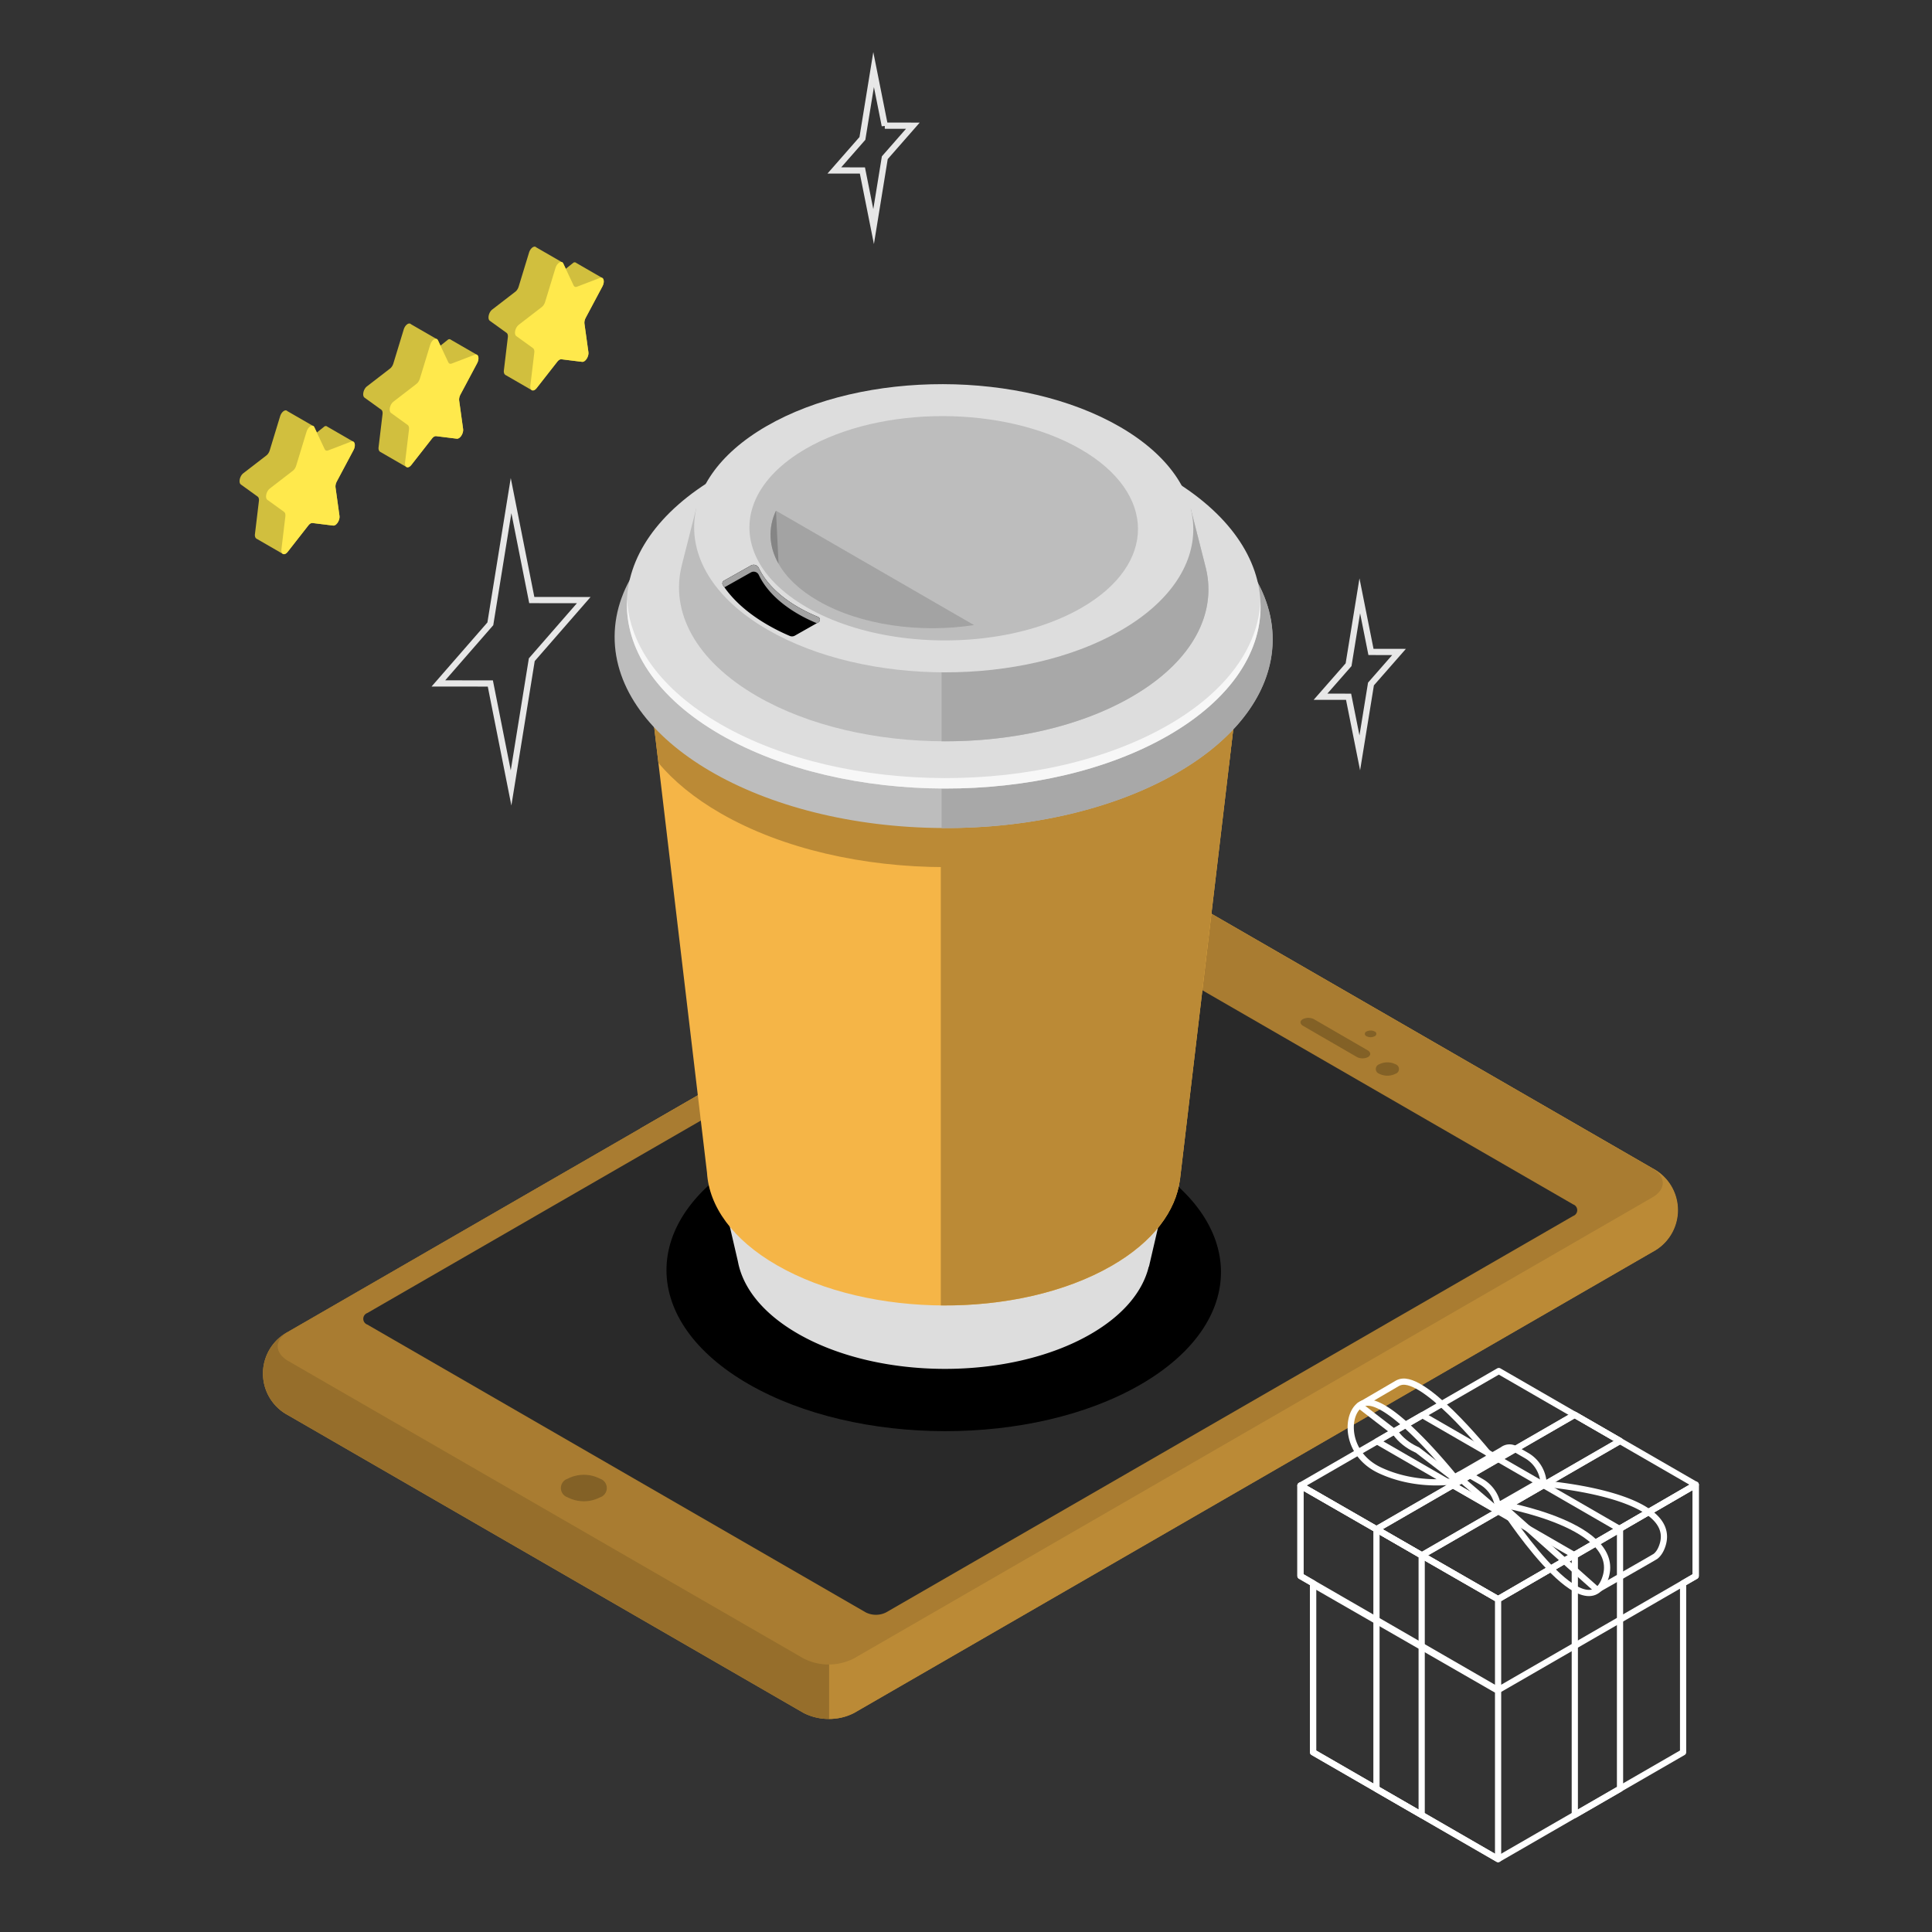 <svg xmlns="http://www.w3.org/2000/svg" width="500" height="500" fill="none"><rect width="100%" height="100%" fill="#333333" stroke="none"/><path fill="#BB8A36" d="m294.209 225.37 133.418 77.01a12.2 12.2 0 0 1 6.521 10.801 12.2 12.2 0 0 1-6.521 10.8L220.98 443.304a14.371 14.371 0 0 1-13.015 0l-133.39-77.037a12.207 12.207 0 0 1 0-21.602L281.33 225.37a14.303 14.303 0 0 1 12.879 0Z"/><path fill="#BB8A36" d="m294.209 225.37 133.418 77.01a12.2 12.2 0 0 1 6.521 10.801 12.2 12.2 0 0 1-6.521 10.8L220.98 443.304a14.371 14.371 0 0 1-13.015 0l-133.39-77.037a12.207 12.207 0 0 1 0-21.602L281.33 225.37a14.303 14.303 0 0 1 12.879 0Z"/><path fill="#000" d="m294.209 225.37 133.418 77.01a12.2 12.2 0 0 1 6.521 10.801 12.2 12.2 0 0 1-6.521 10.8L220.98 443.304a14.371 14.371 0 0 1-13.015 0l-133.39-77.037a12.207 12.207 0 0 1 0-21.602L281.33 225.37a14.303 14.303 0 0 1 12.879 0Z" opacity=".2"/><path fill="#BB8A36" d="m165.68 292.065 115.65-66.695a14.304 14.304 0 0 1 12.988 0l133.417 77.01a12.2 12.2 0 0 1 6.521 10.801 12.2 12.2 0 0 1-6.521 10.8L221.088 443.304a13.519 13.519 0 0 1-6.508 1.539v-25.976l-48.9-126.802Z"/><path fill="#BB8A36" d="m220.98 429.209 206.647-119.323c3.591-2.052 3.591-5.4 0-7.506L294.21 225.37a14.304 14.304 0 0 0-12.988 0L74.575 344.692c-3.591 2.052-3.591 5.4 0 7.507l133.39 77.01a14.371 14.371 0 0 0 13.015 0Z"/><path fill="#000" d="m220.98 429.209 206.647-119.323c3.591-2.052 3.591-5.4 0-7.506L294.21 225.37a14.304 14.304 0 0 0-12.988 0L74.575 344.692c-3.591 2.052-3.591 5.4 0 7.507l133.39 77.01a14.371 14.371 0 0 0 13.015 0Z" opacity=".1"/><path fill="#292929" d="m407.132 311.696-129.016-74.499a5.886 5.886 0 0 0-5.211 0L95.069 339.805a1.593 1.593 0 0 0 0 2.997l129.016 74.499a5.886 5.886 0 0 0 5.211 0l177.836-102.608a1.592 1.592 0 0 0 0-2.997Z"/><path fill="#BB8A36" d="M146.913 387.517a9.148 9.148 0 0 0 8.371 0 2.536 2.536 0 0 0 1.762-2.417 2.536 2.536 0 0 0-1.762-2.416 9.152 9.152 0 0 0-8.371 0 2.538 2.538 0 0 0 0 4.833Z"/><path fill="#000" d="M146.913 387.517a9.148 9.148 0 0 0 8.371 0 2.536 2.536 0 0 0 1.762-2.417 2.536 2.536 0 0 0-1.762-2.416 9.152 9.152 0 0 0-8.371 0 2.538 2.538 0 0 0 0 4.833Z" opacity=".3"/><path fill="#BB8A36" d="M353.641 268.168a2.29 2.29 0 0 0 2.133 0 .647.647 0 0 0 0-1.215 2.304 2.304 0 0 0-2.133 0 .65.65 0 0 0-.307.978.654.654 0 0 0 .307.237Zm3.294 9.721a4.704 4.704 0 0 0 4.24 0 1.291 1.291 0 0 0 .639-1.985 1.3 1.3 0 0 0-.639-.472 4.706 4.706 0 0 0-4.24 0 1.3 1.3 0 0 0-.883 1.229 1.291 1.291 0 0 0 .883 1.228Zm-2.889-4.32c.783-.459.729-1.215 0-1.701l-13.987-8.101a3.188 3.188 0 0 0-2.916 0c-.783.432-.756 1.188 0 1.674l13.987 8.101a3.193 3.193 0 0 0 2.916.027Z"/><path fill="#000" d="M353.641 268.168a2.29 2.29 0 0 0 2.133 0 .647.647 0 0 0 0-1.215 2.304 2.304 0 0 0-2.133 0 .65.65 0 0 0-.307.978.654.654 0 0 0 .307.237Zm3.294 9.721a4.704 4.704 0 0 0 4.24 0 1.291 1.291 0 0 0 .639-1.985 1.3 1.3 0 0 0-.639-.472 4.706 4.706 0 0 0-4.24 0 1.3 1.3 0 0 0-.883 1.229 1.291 1.291 0 0 0 .883 1.228Zm-2.889-4.32c.783-.459.729-1.215 0-1.701l-13.987-8.101a3.188 3.188 0 0 0-2.916 0c-.783.432-.756 1.188 0 1.674l13.987 8.101a3.193 3.193 0 0 0 2.916.027Z" opacity=".3"/><path fill="#000" d="M295.13 358.345c-27.932 16.126-73.365 16.044-101.472-.182-28.109-16.229-28.25-42.459-.318-58.586 27.932-16.126 73.365-16.044 101.472.185 28.109 16.224 28.251 42.456.318 58.583Z"/><path fill="#DDD" d="m304.587 296.58-18.39 5.085 1.638 3.852a44.751 44.751 0 0 0-5.834-3.99c-20.99-12.119-54.915-12.181-75.776-.136a44.79 44.79 0 0 0-5.143 3.446l1.348-3.172-18.39-5.085 6.931 29.892c1.269 6.808 6.431 13.434 15.493 18.665 20.991 12.118 54.916 12.18 75.776.136 8.518-4.919 13.537-11.093 15.067-17.506l.034.074 7.246-31.261Z"/><path fill="#F5B547" d="m321.211 171.441-76.948 3.926-76.948-3.926 15.658 132.067c.538 8.67 6.544 17.262 18.039 23.901 24.02 13.868 62.845 13.939 86.715.157 10.747-6.206 16.614-14.163 17.642-22.299h.006l15.836-133.826Z"/><path fill="#BB8A36" d="m321.206 171.441-3.141 26.522c-3.857 4.582-9.075 8.88-15.657 12.683-31.925 18.434-83.854 18.344-115.984-.208-6.764-3.908-12.113-8.321-16.034-13.021l-3.077-25.979 76.945 3.921 76.948-3.918Z"/><path fill="#BB8A36" d="M321.206 171.441 305.38 305.264h-.013c-1.026 8.139-6.893 16.099-17.642 22.304-12.178 7.024-28.238 10.452-44.244 10.27V175.321l.78.039 76.945-3.919Z"/><path fill="#BDBDBD" d="M329.346 165.601c.146-27.147-37.854-49.36-84.876-49.613-47.022-.254-85.259 21.547-85.406 48.694-.146 27.147 37.854 49.36 84.876 49.614 47.021.254 85.259-21.548 85.406-48.695Z"/><path fill="#A8A8A8" d="M304.628 200.026c-16.773 9.685-38.882 14.449-60.939 14.28v-78.348h68.714c24.965 19.291 22.409 46.646-7.775 64.068Z"/><path fill="#DDD" d="M302.405 190.311c-31.927 18.431-83.851 18.339-115.978-.211-32.128-18.549-32.289-48.528-.364-66.96 31.927-18.432 83.85-18.339 115.978.21 32.127 18.55 32.289 48.529.364 66.961Z"/><path fill="#BDBDBD" d="M311.846 146.157h.008l-3.69-14.519-3.603 2.105c-3.12-3.351-7.123-6.505-12.029-9.336-26.842-15.498-70.227-15.575-96.9-.174-4.931 2.846-8.939 6.023-12.039 9.408l-3.426-2.003-3.69 14.519h.01c-3.12 12.016 3.365 24.732 19.45 34.02 26.843 15.498 70.227 15.575 96.903.174 16.091-9.293 22.409-22.096 19.006-34.194Z"/><path fill="#A8A8A8" d="M292.84 180.346c-13.526 7.816-31.366 11.645-49.151 11.491v-61.94h56.772a41.785 41.785 0 0 1 4.103 3.844l3.595-2.102 3.7 14.526-.013-.013c3.401 12.098-2.907 24.912-19.006 34.194Z"/><path fill="#DDD" d="M290.05 163.163c-25.145 14.517-66.042 14.445-91.343-.166-25.304-14.609-25.432-38.22-.285-52.739 25.145-14.519 66.042-14.444 91.344.164 25.301 14.614 25.429 38.223.284 52.741Z"/><path fill="#000" d="m211.797 161.058-6.087 3.446c-.4.226-.885.257-1.308.077a52.052 52.052 0 0 1-5.698-2.838c-5.269-3.044-9.149-6.575-11.634-10.347a.788.788 0 0 1 .285-1.113l6.982-3.931a1.453 1.453 0 0 1 2.031.639c1.764 3.72 5.183 7.238 10.26 10.174a42.244 42.244 0 0 0 5.069 2.48c.611.254.675 1.087.1 1.413Z"/><path fill="#BDBDBD" d="M279.896 157.302c-6.426 3.7-14.162 6.193-22.355 7.452-16.798 2.597-35.507.064-48.749-7.583-13.242-7.646-17.629-18.46-13.139-28.158 2.195-4.726 6.503-9.19 12.916-12.89 19.578-11.296 51.41-11.242 71.104.131 19.696 11.372 19.801 29.752.223 41.048Z"/><path fill="#A3A3A3" d="M252.079 161.768c-13.914 2.151-29.407.054-40.374-6.28-4.829-2.785-8.236-6.085-10.214-9.59-2.525-4.452-2.751-9.237-.666-13.732l51.254 29.602Z"/><path fill="#858585" d="M201.489 145.898c-2.526-4.452-2.751-9.237-.667-13.732l.667 13.732Z"/><path fill="#A3A3A3" d="m187.493 151.993 6.844-3.854a1.452 1.452 0 0 1 2.031.638c1.764 3.721 5.183 7.242 10.26 10.175 1.5.867 3.095 1.641 4.757 2.339l.415-.234c.574-.325.508-1.159-.103-1.41a42.244 42.244 0 0 1-5.069-2.48c-5.077-2.936-8.496-6.454-10.26-10.175a1.452 1.452 0 0 0-2.031-.638l-6.982 3.931c-.395.223-.533.736-.285 1.113.131.2.282.395.423.595Z"/><path fill="#F7F7F7" d="M302.405 187.606c-31.928 18.432-83.851 18.34-115.978-.21-15.545-8.975-23.581-20.624-24.148-32.348-.633 12.621 7.406 25.388 24.148 35.053 32.127 18.547 84.053 18.642 115.978.21 16.48-9.513 24.386-22.103 23.783-34.612-.584 11.603-8.493 23.081-23.783 31.907Z"/><path stroke="#E7E7E7" stroke-linecap="round" stroke-miterlimit="10" stroke-width="1.61" d="m137.624 155.293-5.361-27.037-5.365 33.187-13.445 15.429 13.445.013 5.365 27.037 5.361-33.184 13.446-15.429-13.446-.016Zm91.36-122.77L226.088 18l-2.898 17.826-7.264 8.288 7.264.007 2.898 14.522 2.896-17.824 7.264-8.287-7.264-.01Zm125.822 136.198-2.896-14.523-2.899 17.827-7.263 8.287 7.263.007 2.899 14.523 2.896-17.825 7.264-8.287-7.264-.009Z"/><path stroke="#fff" stroke-linejoin="round" stroke-miterlimit="10" stroke-width="1.61" d="m336.559 384.459 51.144 29.418 51.143-29.635v23.63l-3.262 1.884v43.735l-47.881 27.642-47.879-27.642v-43.735l-3.265-1.884v-23.413Z"/><path stroke="#fff" stroke-linejoin="round" stroke-miterlimit="10" stroke-width="1.61" d="m387.703 481.134-47.879-27.642v-43.449l47.879 27.542v43.549Zm.188-126.312 50.957 29.421-51.145 29.635-51.144-29.419 51.332-29.637Z"/><path stroke="#fff" stroke-linejoin="round" stroke-miterlimit="10" stroke-width="1.61" d="M438.848 384.242v23.63L387.703 437.4v-23.523l51.145-29.635Zm-51.145 53.159-51.144-29.528V384.46l51.144 29.419v23.522Z"/><path stroke="#fff" stroke-linejoin="round" stroke-miterlimit="10" stroke-width="1.61" d="m407.526 366.146 11.735 6.773-51.332 29.636v67.149l-11.701-6.757v-67.185l51.298-29.616Z"/><path stroke="#fff" stroke-linejoin="round" stroke-miterlimit="10" stroke-width="1.61" d="m356.228 395.762 51.298-29.616 11.735 6.773-51.332 29.637-11.701-6.794Zm51.33 73.941v-67.147l11.703-6.794v67.184l-11.703 6.757Z"/><path stroke="#fff" stroke-linejoin="round" stroke-miterlimit="10" stroke-width="1.61" d="m419.261 395.763-51.14-29.526-11.735 6.774 51.172 29.546 11.703-6.794Z"/><path stroke="#fff" stroke-linejoin="round" stroke-miterlimit="10" stroke-width="1.61" d="m351.849 363.719 9.865-5.761c.41-.213.856-.347 1.335-.382 7.075-.504 23.422 20.201 23.422 20.201l-9.336 5.429-10.315-7.949c-.11-.05-.222-.097-.332-.148-2.285-1.063-3.984-2.505-5.191-4.108l-9.448-7.282Z"/><path stroke="#fff" stroke-linejoin="round" stroke-miterlimit="10" stroke-width="1.61" d="M377.136 383.205s-16.347-20.703-23.424-20.2c-5.336.38-6.806 12.766 3.441 17.532 10.012 4.656 19.983 2.668 19.983 2.668Zm17.946-6.502-2.942-1.699a2.942 2.942 0 0 0-3.277.214l-11.734 6.774 10.615 9.1 11.733-6.776a8.79 8.79 0 0 0-4.395-7.613Z"/><path stroke="#fff" stroke-linejoin="round" stroke-miterlimit="10" stroke-width="1.61" d="M375.97 384.341c0-2.278 2.464-3.701 4.437-2.562l2.942 1.698a8.795 8.795 0 0 1 4.396 7.616l-11.775-6.752Zm37.342 27.119-24.924-22.166 9.512-5.454s37.663 2.488 32.179 16.557c-.418 1.075-.968 1.852-1.624 2.376-.31.249-15.143 8.687-15.143 8.687Z"/><path stroke="#fff" stroke-linejoin="round" stroke-miterlimit="10" stroke-width="1.61" d="M388.388 389.294s32.391 5.461 26.907 19.53c-5.484 14.068-26.907-19.53-26.907-19.53Z"/><path fill="#D1BF3E" d="M91.495 116.473c.467-.878.424-1.777.038-2.111a.55.55 0 0 0-.183-.106l-6.65-3.841c-.165-.154-.394-.202-.677-.093l-2.026 1.613-.65-1.379c-.1-.215-.248-.334-.42-.374l-6.563-3.79a.553.553 0 0 0-.304-.176h-.001c-.526-.104-1.265.532-1.572 1.537l-2.683 8.799c-.163.535-.478 1.023-.843 1.304l-6.001 4.627c-.918.708-1.285 2.425-.62 2.905l4.342 3.137c.264.191.384.615.322 1.135l-1.025 8.56c-.083.689.16 1.084.493 1.244l6.74 3.893c.328.177.805.023 1.243-.538l5.367-6.861c.326-.416.716-.641 1.043-.601l5.367.664c.82.101 1.781-1.384 1.624-2.512l-1.025-7.377c-.062-.448.058-1.012.322-1.507l4.342-8.152Z"/><path fill="#FFE94C" d="m81.347 110.556 2.683 5.701c.163.346.478.469.843.329l6.001-2.301c.919-.352 1.286.941.62 2.188l-4.342 8.15c-.264.496-.384 1.059-.322 1.508l1.026 7.376c.156 1.129-.804 2.614-1.625 2.512l-5.367-.664c-.326-.04-.716.185-1.042.602l-5.368 6.861c-.821 1.05-1.781.674-1.624-.636l1.025-8.56c.062-.52-.058-.945-.322-1.136l-4.342-3.136c-.665-.48-.298-2.197.62-2.906l6.001-4.627c.365-.281.68-.768.844-1.303l2.683-8.799c.41-1.346 1.597-2.031 2.008-1.159Z"/><path fill="#D1BF3E" d="M123.491 93.989c.467-.878.424-1.778.038-2.112a.537.537 0 0 0-.183-.105l-6.65-3.842c-.165-.153-.394-.201-.677-.093l-2.027 1.613-.649-1.378c-.1-.215-.249-.335-.421-.374l-6.562-3.79a.553.553 0 0 0-.304-.176h-.001c-.526-.105-1.265.532-1.572 1.537l-2.683 8.799c-.163.535-.479 1.022-.843 1.303l-6.001 4.627c-.919.708-1.286 2.425-.62 2.906l4.342 3.136c.264.191.384.616.322 1.136l-1.025 8.56c-.083.689.16 1.084.493 1.243l6.741 3.894c.327.177.804.022 1.242-.538l5.367-6.861c.326-.417.716-.642 1.043-.601l5.366.663c.822.102 1.782-1.383 1.625-2.512l-1.025-7.376c-.062-.449.058-1.012.322-1.507l4.342-8.152Z"/><path fill="#FFE94C" d="m113.343 88.072 2.683 5.7c.163.346.478.47.843.33l6.001-2.301c.918-.353 1.285.94.62 2.188l-4.342 8.15c-.264.495-.384 1.059-.322 1.507l1.025 7.377c.157 1.129-.803 2.613-1.624 2.512l-5.367-.664c-.326-.04-.716.185-1.042.601l-5.368 6.861c-.821 1.051-1.781.675-1.625-.635l1.026-8.56c.062-.52-.058-.945-.322-1.136l-4.342-3.137c-.665-.479-.299-2.196.62-2.905l6.001-4.627c.365-.281.68-.769.843-1.303l2.684-8.8c.41-1.345 1.597-2.03 2.008-1.158Z"/><path fill="#D1BF3E" d="M155.919 74.1c.467-.878.424-1.777.038-2.111a.526.526 0 0 0-.183-.106l-6.65-3.841c-.164-.154-.394-.202-.677-.093l-2.026 1.613-.649-1.379c-.101-.215-.249-.335-.422-.374l-6.562-3.79a.553.553 0 0 0-.304-.176h-.001c-.526-.105-1.265.532-1.572 1.537l-2.683 8.8c-.163.534-.478 1.022-.843 1.303l-6.001 4.627c-.918.707-1.285 2.424-.62 2.905l4.342 3.137c.264.19.384.615.322 1.135l-1.025 8.56c-.083.689.16 1.084.493 1.244l6.741 3.893c.327.177.804.023 1.242-.538l5.367-6.86c.326-.417.716-.642 1.043-.602l5.367.663c.821.102 1.781-1.383 1.624-2.511l-1.025-7.377c-.062-.448.058-1.012.322-1.507l4.342-8.152Z"/><path fill="#FFE94C" d="m145.771 68.183 2.683 5.7c.163.347.479.47.843.33l6.001-2.301c.919-.353 1.286.94.62 2.188l-4.342 8.15c-.264.496-.384 1.059-.322 1.508l1.026 7.376c.156 1.13-.804 2.614-1.625 2.512l-5.367-.664c-.326-.04-.715.185-1.042.602l-5.368 6.861c-.821 1.05-1.781.674-1.624-.636l1.025-8.56c.062-.52-.058-.945-.322-1.136l-4.342-3.136c-.665-.48-.298-2.197.621-2.906l6.001-4.627c.364-.28.68-.768.843-1.303l2.683-8.8c.411-1.345 1.597-2.03 2.008-1.158Z"/></svg>